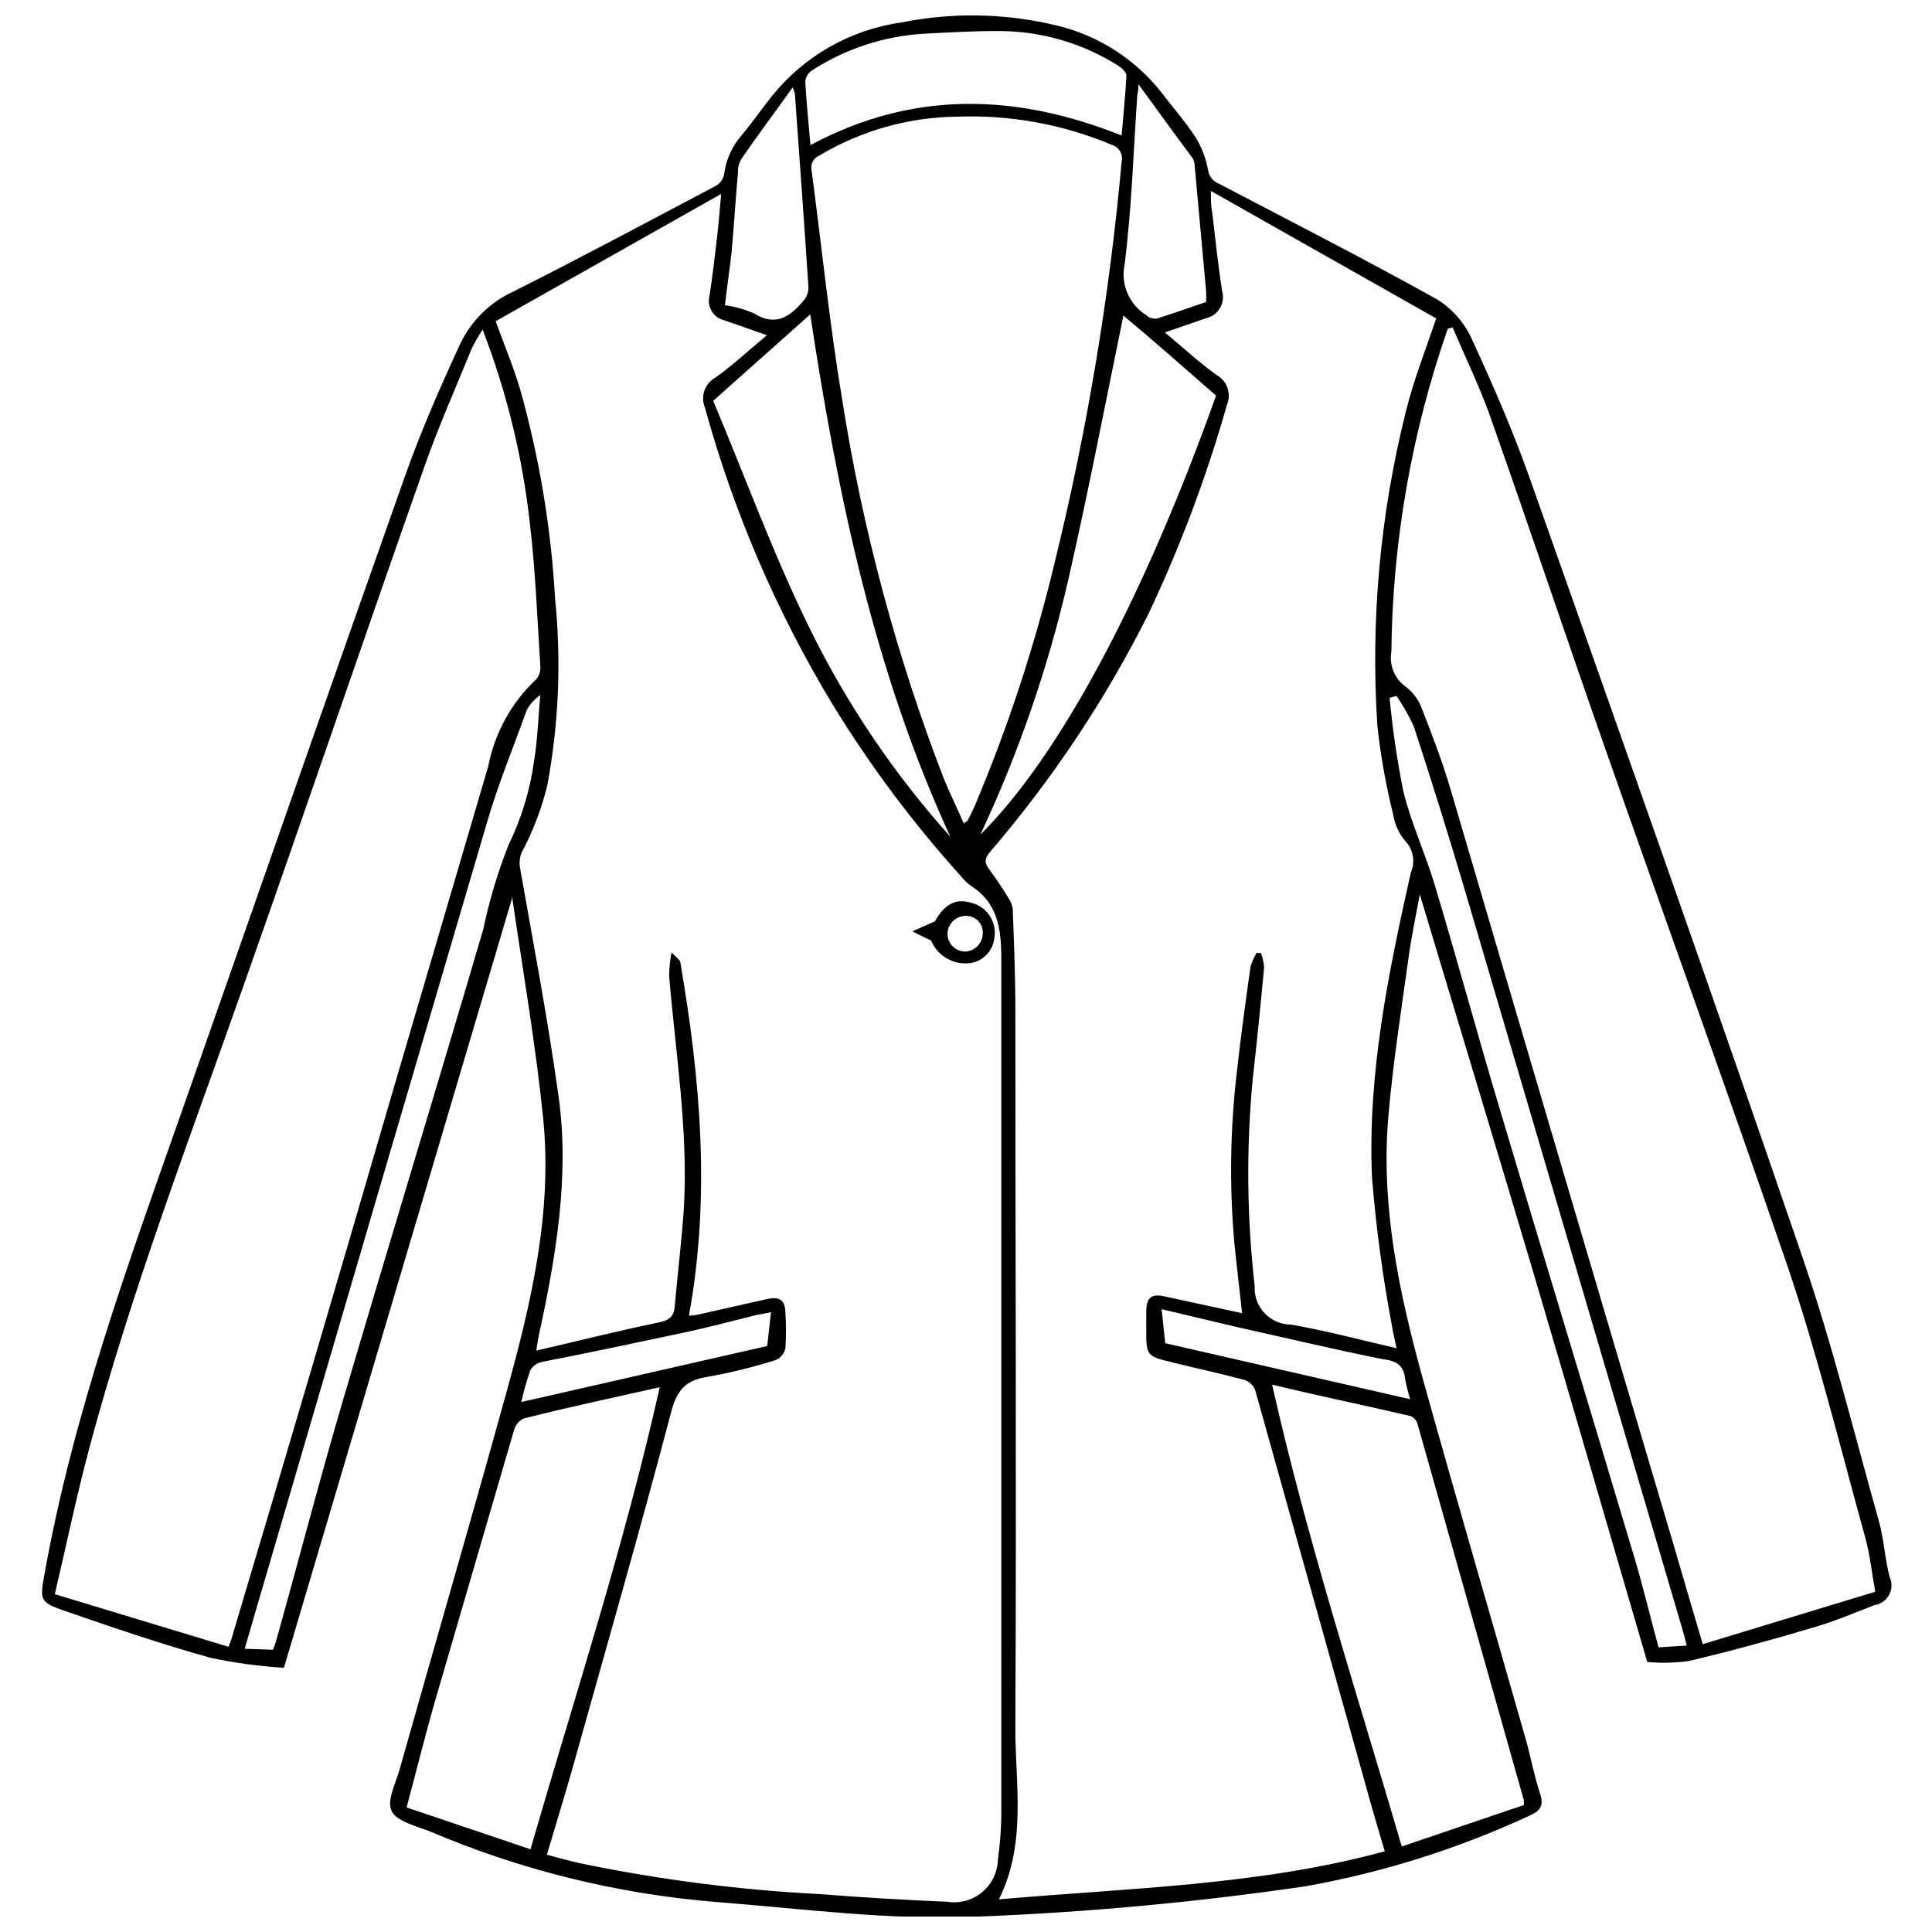 <?xml version="1.0" encoding="UTF-8"?>
<!-- Uploaded to: SVG Repo, www.svgrepo.com, Generator: SVG Repo Mixer Tools -->
<svg width="800px" height="800px" version="1.1" viewBox="144 144 512 512" xmlns="http://www.w3.org/2000/svg">
 <defs>
  <clipPath id="a">
   <path d="m155 148.09h491v503.81h-491z"/>
  </clipPath>
 </defs>
 <g clip-path="url(#a)">
  <path d="m580.55 584.45c-10.023-34.207-19.832-68.254-29.91-102.25-10.074-33.992-20.312-67.617-30.387-101.19-0.953 5.305-2.176 10.977-2.969 16.758-1.91 13.84-4.082 27.629-5.305 41.523-2.176 23.973 2.758 47.199 9.07 70.055 8.855 31.82 18.191 63.641 27.258 95.457 1.379 4.824 2.227 9.758 3.816 14.477 1.113 3.289 0 4.668-2.812 5.887l0.004 0.008c-18.91 8.773-38.875 15.066-59.398 18.719-28.602 4.184-57.402 6.856-86.281 8.008-23.547 1.113-46.723-2.066-70.055-3.871h-0.004c-25.988-2.133-51.465-8.414-75.465-18.613-3.66-1.484-8.699-2.598-10.234-5.305-1.539-2.703 0.902-7.32 1.961-10.977 9.387-33.305 19.09-66.555 28.32-99.965 6.574-23.707 12.25-47.73 9.812-72.547-1.961-19.465-5.305-38.715-8.168-58.336v-0.004c0.043-0.191 0.043-0.391 0-0.582-20.047 67.617-40.145 135.5-60.562 204.28-6.547-0.406-13.051-1.289-19.465-2.652-13.152-3.66-26.145-8.113-39.031-12.57-6.258-2.176-6.152-2.969-4.984-9.441 7.582-42.426 22.219-82.52 36.434-122.82 19.676-56.004 39.191-112.06 59.023-168.01 4.242-12.039 9.387-23.758 14.742-35.371v0.004c2.957-6.191 8.012-11.133 14.266-13.949 18.031-9.07 35.852-18.613 53.723-28.055 1.035-0.703 1.742-1.793 1.965-3.023 0.492-3.766 2.078-7.305 4.559-10.18 2.812-3.34 5.305-6.949 8.008-10.34v-0.004c8.543-10.699 20.859-17.719 34.418-19.621 13.594-2.734 27.621-2.461 41.102 0.797 11.027 2.621 20.844 8.902 27.84 17.816 3.023 3.977 6.363 7.742 9.07 11.934 1.582 2.609 2.676 5.484 3.234 8.484 0.184 1.695 1.316 3.137 2.918 3.715 19.305 10.129 38.766 20.047 57.805 30.652 4.059 2.547 7.269 6.234 9.227 10.605 5.832 12.621 11.348 25.402 15.91 38.5 24.129 68.254 48.312 136.51 71.754 204.97 7.848 22.91 13.629 46.508 20.207 69.844 1.324 4.773 1.539 9.863 2.812 14.637h-0.004c0.703 1.516 0.652 3.277-0.141 4.75-0.793 1.473-2.234 2.481-3.891 2.727-5.305 2.016-10.605 4.348-16.441 5.992-10.605 3.184-21.742 6.203-32.723 8.805h0.004c-3.652 0.508-7.356 0.598-11.031 0.266zm-305.2-355.32c2.176 6.047 4.668 11.879 6.469 17.977h0.004c5.102 18.117 8.211 36.734 9.281 55.523 1.672 16.527 0.977 33.207-2.07 49.535-1.418 5.769-3.5 11.359-6.203 16.652-0.93 1.465-1.305 3.215-1.062 4.93 3.606 20.469 7.531 40.887 10.34 61.465 2.812 20.578-0.797 42-5.305 62.633-0.266 1.273-0.426 2.492-0.688 4.082 11.297-2.598 21.902-5.305 32.562-7.477 2.598-0.531 3.871-1.484 4.137-4.137 0.742-8.961 1.91-17.82 2.441-26.516 1.113-20.523-2.227-40.781-3.926-61.148 0.027-2.098 0.238-4.191 0.637-6.258 1.434 1.539 2.281 2.016 2.332 2.652 5.305 30.918 8.062 61.996 2.281 93.602 1.695 0 2.918-0.371 4.082-0.637l16.707-3.766c3.34-0.688 4.719 0.371 4.773 3.711v0.004c0.211 3.109 0.211 6.227 0 9.332-0.293 1.395-1.242 2.562-2.547 3.129-5.922 1.883-11.965 3.371-18.082 4.457-5.887 0.902-8.168 3.555-9.703 9.547-8.273 31.395-17.234 62.578-25.984 93.816-2.176 7.742-4.562 15.379-6.894 23.281 3.34 0.902 6.203 1.695 9.121 2.332h-0.004c20.871 4.312 42.039 7.027 63.32 8.113 11.172 0.883 22.363 1.555 33.57 2.016 3.34 0.555 6.758-0.375 9.355-2.543 2.598-2.172 4.121-5.367 4.168-8.754 0.648-4.566 0.949-9.176 0.902-13.789v-224.54c0-8.273-0.848-15.113-8.324-19.781h-0.004c-0.883-0.699-1.684-1.5-2.387-2.387-12.684-14.055-24.047-29.254-33.938-45.398-14.867-24.566-26.27-51.066-33.891-78.75-1.242-2.969-0.055-6.394 2.758-7.957 4.613-3.289 8.805-7.211 13.684-11.242l-11.242-3.926c-1.418-0.309-2.648-1.191-3.398-2.434-0.754-1.242-0.961-2.738-0.578-4.141 0.797-5.305 1.379-10.129 1.961-15.219 0.426-3.711 0.742-7.426 1.113-11.719zm177.34 2.969c4.934 4.082 9.121 8.008 13.734 11.297h0.004c2.812 1.562 3.981 5 2.703 7.953-5.41 19.074-12.402 37.664-20.895 55.578-11.312 22.512-25.328 43.562-41.734 62.684-1.324 1.59-1.855 2.703-0.531 4.508 1.324 1.805 3.766 5.305 5.305 7.902 0.598 0.871 0.98 1.871 1.113 2.918 0.316 8.75 0.688 17.449 0.688 26.199 0 63.641 0.316 127.28 0 190.92 0 14.957 3.023 30.387-4.348 45.289 34.473-3.023 68.941-3.66 102.25-12.727-1.168-3.977-2.176-7.426-3.129-10.605-10.395-37.23-20.805-74.457-31.234-111.69v-0.004c-0.527-1.254-1.574-2.223-2.863-2.652-6.258-1.645-12.57-3.023-18.828-4.562-7.16-1.75-7.16-1.75-7.16-9.016v-4.137c0-4.082 1.168-5.305 5.305-4.297l20.098 4.348c-0.742-6.734-1.484-12.992-2.121-19.305v0.008c-1.273-15.051-1.004-30.191 0.797-45.184 1.008-9.121 2.281-18.242 3.555-27.363l-0.004-0.004c0.398-1.254 0.93-2.465 1.594-3.606h1.168-0.004c0.453 1.191 0.738 2.441 0.852 3.715-0.902 9.969-1.91 19.836-3.023 29.75-1.734 18.246-1.555 36.625 0.527 54.836-0.145 2.641 0.801 5.227 2.617 7.148 1.812 1.926 4.34 3.023 6.984 3.031 9.227 1.59 18.297 4.031 28 6.258-0.477-2.332-0.953-4.082-1.219-5.887-2.473-13.062-4.242-26.254-5.305-39.508-1.168-27.363 4.348-54.094 10.289-80.609 1.25-2.828 0.688-6.129-1.434-8.379-1.711-2.004-2.828-4.449-3.234-7.055-1.922-7.707-3.32-15.539-4.188-23.438-1.836-28.051 0.723-56.215 7.582-83.477 2.066-8.379 5.305-16.492 8.008-24.555l-59.715-33.781c0 2.332 0 4.082 0.371 5.781 0.797 6.894 1.539 13.84 2.598 20.734l0.004 0.004c0.449 1.52 0.246 3.16-0.559 4.527-0.805 1.363-2.137 2.336-3.688 2.684zm76.262-1.324-1.273 0.316h0.004c-9.598 27.531-14.648 56.441-14.957 85.594-0.609 3.438 0.738 6.934 3.5 9.07 1.875 1.355 3.359 3.188 4.297 5.301 2.863 7.32 5.727 14.742 7.953 22.328 19.625 66.82 39.332 133.59 59.133 200.3 2.441 8.434 4.934 16.863 7.637 26.039l45.715-13.895c-0.953-5.305-1.434-10.129-2.758-14.742-6.574-23.758-12.461-47.73-20.312-71.012-15.91-46.457-32.668-92.543-48.895-138.84-9.918-28.266-19.41-56.641-29.379-84.852-2.918-8.75-7.055-17.129-10.664-25.668zm-324.4 349.64c0.531-1.434 0.688-1.75 0.797-2.121 14.141-47.41 28.105-94.82 41.895-142.23 8.734-29.699 17.449-59.359 26.145-88.988 1.711-8.863 6.188-16.957 12.781-23.121 0.816-1.031 1.18-2.352 1.008-3.66-0.797-12.461-1.273-24.926-2.703-37.121-1.922-17.746-6.144-35.16-12.57-51.812-1.137 1.688-2.148 3.461-3.023 5.301-4.297 10.605-8.855 20.789-12.57 31.449-16.176 45.926-31.82 92.012-48.047 137.88-14.211 40.305-29.484 80.293-40.57 121.66-3.445 12.891-6.098 25.777-9.172 38.824zm194.84-218.23c0.582-0.426 0.902-0.477 1.008-0.688 0.637-1.219 1.273-2.441 1.805-3.66v-0.004c8.832-20.855 15.926-42.406 21.215-64.434 8.609-34.98 14.566-70.559 17.816-106.44 0.488-1.953-0.625-3.949-2.543-4.559-13.008-5.469-27.055-8.023-41.156-7.477-12.82 0.156-25.375 3.703-36.379 10.285-1.598 0.641-2.484 2.359-2.07 4.031 2.703 20.363 4.773 40.836 8.168 61.094 5.391 34.219 14.406 67.762 26.887 100.07 1.594 3.871 3.5 7.742 5.25 11.773zm81.727 148.75c9.387 41.633 22.43 81.617 34.363 122.4l32.352-10.977v-0.004c0.027-0.422 0.027-0.848 0-1.273-9.406-33.27-18.809-66.555-28.215-99.859-0.289-0.902-0.973-1.621-1.855-1.961-11.984-2.812-23.973-5.25-36.645-8.328zm-196.54 123.14c11.828-40.887 24.977-80.875 34.258-122.45-12.621 2.863-24.395 5.305-36.113 8.324-1.223 0.609-2.129 1.711-2.496 3.023-7.07 24.254-14.141 48.508-21.215 72.762-2.547 8.961-4.773 17.977-7.266 27.258zm181.69-385.23c-8.59-7.531-16.918-14.848-24.555-21.211-4.773 23.176-9.281 46.668-14.582 69.898v-0.004c-5.348 23.324-13.168 46.008-23.336 67.672 21.055-20.898 43.328-62.688 62.473-116.36zm-133.27 1.379c8.379 19.887 15.91 40.676 25.723 60.617h-0.004c9.809 19.906 22.301 38.375 37.125 54.887-20.258-44.016-29.91-90.793-37.121-138.41zm-116.67 330.98c0.336-0.758 0.617-1.539 0.848-2.332 5.941-21.215 11.508-42.746 17.766-63.957 12.25-41.629 24.926-83.102 37.121-124.62l0.004-0.004c1.594-7.617 3.828-15.086 6.68-22.324 3.441-7.035 5.731-14.57 6.789-22.328 0.902-5.305 1.062-10.926 1.645-17.449-0.723 0.523-1.395 1.109-2.016 1.75-0.672 0.723-1.227 1.547-1.645 2.441-3.606 10.023-7.691 19.887-10.605 30.07-19.234 65.336-38.395 130.65-57.488 195.95-2.176 7.371-4.297 14.691-6.574 22.539zm297.73-252.8-1.805 0.531v-0.004c0.789 8.332 2.008 16.617 3.66 24.82 2.066 8.484 5.832 16.441 8.324 24.82 5.832 19.41 11.137 38.98 16.918 58.336 11.879 39.984 24.023 79.762 35.957 119.8 2.332 7.797 4.242 15.91 6.418 23.863l7.477-0.477c-0.477-1.855-0.848-3.289-1.273-4.719-19.094-64.914-38.203-129.84-57.328-194.79-4.348-14.742-8.961-29.434-13.734-44.07-1.293-2.84-2.836-5.555-4.613-8.113zm-155.28-145.95c27.207-14.582 54.57-13.68 82.465-2.543 0.426-5.305 1.008-10.605 1.273-15.91 0-0.848-1.273-2.016-2.176-2.598-9.688-6.117-20.941-9.305-32.402-9.176-6.258 0-12.461 0.371-18.668 0.688-10.746 0.559-21.152 3.945-30.176 9.812-0.961 0.656-1.582 1.703-1.695 2.863 0.316 5.676 0.902 11.297 1.379 16.863zm-22.699 42.426v0.004c2.672 0.359 5.277 1.09 7.742 2.172 5.832 3.66 9.652 0.742 13.152-3.394 0.848-0.988 1.301-2.25 1.273-3.551-1.113-17.129-2.387-34.258-3.606-51.387v-0.004c-0.152-0.527-0.348-1.039-0.582-1.539-4.773 6.684-9.336 12.73-13.578 18.934-0.633 1.055-0.945 2.273-0.902 3.5-0.637 7.055-1.062 14.16-1.695 21.215-0.531 4.668-1.219 9.332-1.805 14.266zm109.62-58.547c0 1.805-0.266 2.387-0.316 2.969-1.008 14.957-1.484 29.91-3.34 44.758l-0.004 0.004c-1.129 5.332 1.258 10.789 5.938 13.578 0 0 0.371 0.426 0.582 0.477h0.004c0.637 0.254 1.328 0.363 2.016 0.316 4.348-1.379 8.645-2.918 13.047-4.402h-0.004c0.055-0.988 0.055-1.98 0-2.969l-3.023-33.145h0.004c0-0.73-0.203-1.445-0.586-2.07-4.508-5.938-9.066-12.41-14.316-19.516zm72.016 348.48c-0.559-1.734-1-3.508-1.324-5.301-0.371-3.66-2.227-4.879-5.887-5.305-12.992-2.598-25.879-5.676-38.766-8.539l-19.891-4.719 0.953 9.016zm-169.39-23.066-3.871 0.742c-6.469 1.59-12.941 3.34-19.465 4.719-12.461 2.652-24.977 5.305-37.492 7.742-1.246 0.289-2.316 1.074-2.969 2.176-0.945 2.766-1.742 5.582-2.387 8.43l65.176-14.848z"/>
 </g>
 <path d="m390.75 393.26-4.984-2.441 5.992-2.652c2.441-4.348 5.305-6.152 9.387-4.984v0.004c4.332 0.93 7.148 5.129 6.363 9.492-0.398 3.309-2.922 5.961-6.207 6.523-4.461 0.668-8.809-1.781-10.551-5.941zm8.801-6.519c-2.457 0.188-4.379 2.199-4.453 4.664-0.016 1.262 0.477 2.477 1.363 3.371 0.887 0.898 2.094 1.402 3.356 1.402 2.492-0.133 4.481-2.121 4.613-4.613 0.137-1.328-0.332-2.644-1.281-3.582s-2.273-1.395-3.598-1.242z"/>
</svg>
